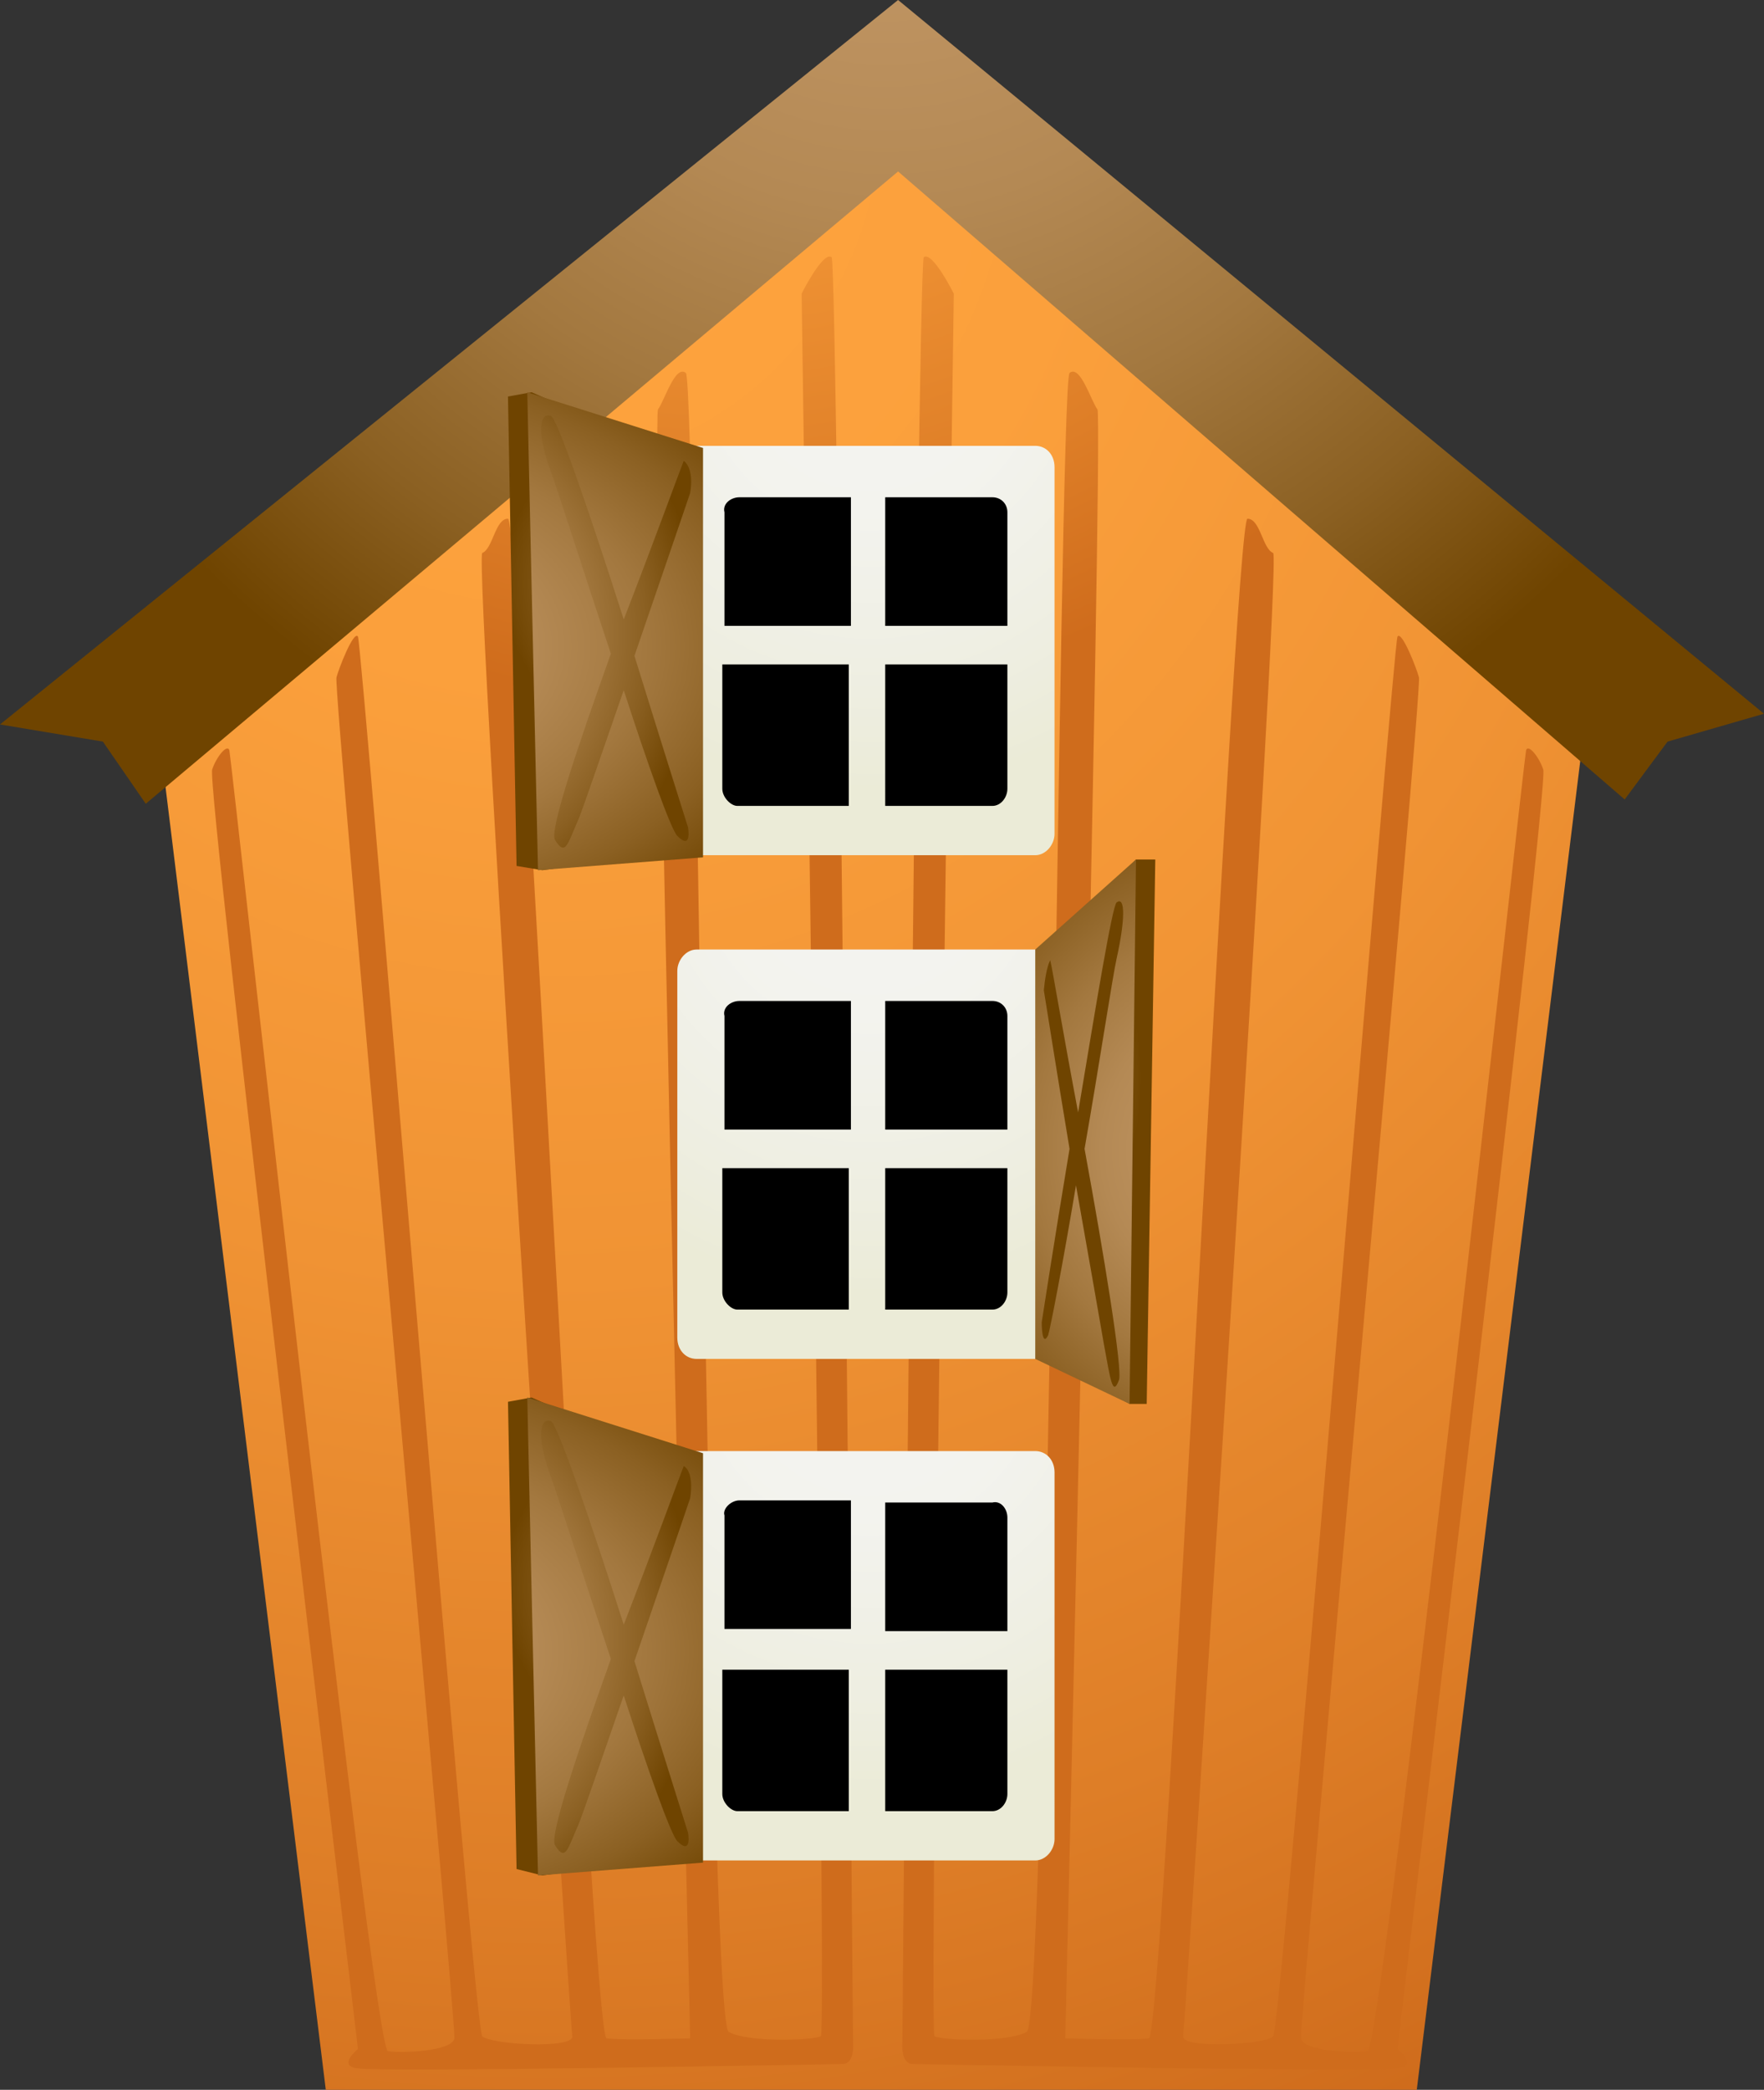 <?xml version="1.0" encoding="utf-8"?>
<!-- Generator: Adobe Illustrator 19.0.0, SVG Export Plug-In . SVG Version: 6.00 Build 0)  -->
<svg version="1.1" id="Layer_1" xmlns="http://www.w3.org/2000/svg" xmlns:xlink="http://www.w3.org/1999/xlink" x="0px" y="0px"
	 viewBox="0 0 82.3 97.5" style="enable-background:new 0 0 82.3 97.5;" xml:space="preserve">
<rect x="0" y="0" width="82.3" height="97.5" fill="#333333" stroke="none"/>
<style type="text/css">
	.st0{fill:url(#XMLID_38_);}
	.st1{fill:url(#XMLID_39_);}
	.st2{fill:url(#XMLID_41_);}
	.st3{fill:url(#XMLID_45_);}
	.st4{fill:url(#XMLID_46_);}
	.st5{fill:url(#XMLID_47_);}
	.st6{fill:url(#XMLID_48_);}
	.st7{fill:url(#XMLID_49_);}
	.st8{fill:url(#XMLID_53_);}
	.st9{fill:url(#XMLID_54_);}
	.st10{fill:url(#XMLID_55_);}
	.st11{fill:url(#XMLID_56_);}
	.st12{fill:url(#XMLID_57_);}
	.st13{fill:url(#XMLID_58_);}
	.st14{fill:url(#XMLID_60_);}
	.st15{fill:url(#XMLID_65_);}
</style>
<g id="XMLID_1_">
	
		<radialGradient id="XMLID_38_" cx="221.201" cy="-34.655" r="135.051" gradientTransform="matrix(0.917 0 0 0.98 -177.188 39.038)" gradientUnits="userSpaceOnUse">
		<stop  offset="0" style="stop-color:#FFA43F"/>
		<stop  offset="0.2" style="stop-color:#FBA03C"/>
		<stop  offset="0.412" style="stop-color:#F09334"/>
		<stop  offset="0.627" style="stop-color:#DE7E27"/>
		<stop  offset="0.769" style="stop-color:#CF6C1C"/>
	</radialGradient>
	<path id="XMLID_64_" class="st0" d="M66.1,97.5H15.2L7.4,34.1L41.9,6.4l32,27.7L66.1,97.5z"/>
	
		<radialGradient id="XMLID_39_" cx="230.093" cy="-54.878" r="63.384" gradientTransform="matrix(0.917 0 0 0.98 -177.188 39.038)" gradientUnits="userSpaceOnUse">
		<stop  offset="0" style="stop-color:#FFA43F"/>
		<stop  offset="0.2" style="stop-color:#FBA03C"/>
		<stop  offset="0.412" style="stop-color:#F09334"/>
		<stop  offset="0.627" style="stop-color:#DE7E27"/>
		<stop  offset="0.769" style="stop-color:#CF6C1C"/>
	</radialGradient>
	<path id="XMLID_63_" class="st1" d="M16.7,95.6c-0.1-1-7.1-59.1-6.8-59.7c0.2-0.6,0.7-1.2,0.8-0.9c0.1,0.4,6.7,60.6,7.4,60.7
		c0.7,0.1,3,0,3.1-0.6s-5.7-63.2-5.5-63.5c0.1-0.4,0.8-2.2,1-1.9c0.2,0.4,5.4,64.9,5.8,65.3s4.3,0.6,4.2,0c-0.1-0.6-4.6-69-4.2-69.2
		c0.5-0.2,0.6-1.6,1.2-1.6s3.9,70.8,4.6,70.9s3.9,0,3.9,0s-1.8-75.6-1.5-76s0.8-2.1,1.3-1.7c0.5,0.4,1,76.9,2,77.4
		c0.9,0.5,3.9,0.4,4.3,0.2c0.3-0.1-0.9-81.3-0.9-81.3s1-2,1.4-1.7c0.3,0.2,1,83.3,1,83.3s0.1,1-0.5,1s-21.5,0.4-22.6,0.2
		C15.7,96.4,16.7,95.6,16.7,95.6L16.7,95.6z"/>
	
		<radialGradient id="XMLID_41_" cx="331.341" cy="-54.878" r="63.384" gradientTransform="matrix(-0.917 0 0 0.98 337.781 39.038)" gradientUnits="userSpaceOnUse">
		<stop  offset="0" style="stop-color:#FFA43F"/>
		<stop  offset="0.2" style="stop-color:#FBA03C"/>
		<stop  offset="0.412" style="stop-color:#F09334"/>
		<stop  offset="0.627" style="stop-color:#DE7E27"/>
		<stop  offset="0.769" style="stop-color:#CF6C1C"/>
	</radialGradient>
	<path id="XMLID_62_" class="st2" d="M65.2,95.6c0.1-1,7.1-59.1,6.8-59.7c-0.2-0.6-0.7-1.2-0.8-0.9c-0.1,0.4-6.7,60.6-7.4,60.7
		c-0.7,0.1-3,0-3.1-0.6s5.7-63.2,5.5-63.5c-0.1-0.4-0.8-2.2-1-1.9C65,30.1,59.8,94.6,59.4,95c-0.3,0.4-4.3,0.6-4.2,0
		c0.1-0.6,4.6-69,4.2-69.2c-0.5-0.2-0.6-1.6-1.2-1.6S54.3,95,53.6,95.1s-3.9,0-3.9,0s1.8-75.6,1.5-76s-0.8-2.1-1.3-1.7
		c-0.5,0.4-1,76.9-2,77.4C47,95.3,44,95.2,43.6,95c-0.3-0.1,0.9-81.3,0.9-81.3s-1-2-1.4-1.7c-0.3,0.2-1,83.3-1,83.3s-0.1,1,0.5,1
		s21.5,0.4,22.6,0.2C66.2,96.4,65.2,95.6,65.2,95.6L65.2,95.6z"/>
	
		<radialGradient id="XMLID_45_" cx="238.323" cy="-50.091" r="66.322" gradientTransform="matrix(0.917 0 0 0.98 -177.188 39.038)" gradientUnits="userSpaceOnUse">
		<stop  offset="0" style="stop-color:#C29765"/>
		<stop  offset="0.147" style="stop-color:#BE9361"/>
		<stop  offset="0.303" style="stop-color:#B48954"/>
		<stop  offset="0.462" style="stop-color:#A3783F"/>
		<stop  offset="0.623" style="stop-color:#8B6022"/>
		<stop  offset="0.769" style="stop-color:#6F4400"/>
	</radialGradient>
	<path id="XMLID_61_" class="st3" d="M41.9,8l33.9,29.3l2-2.7l4.5-1.3L41.9,0L0,33.8l4.8,0.8l2,2.9L41.9,8z"/>
	<path id="XMLID_59_" d="M47.9,37.3c0,0.6-0.4,1-0.9,1H33.2c-0.5,0-0.9-0.5-0.9-1V22.4c0-0.6,0.4-1,0.9-1H47c0.5,0,0.9,0.5,0.9,1
		V37.3z"/>
	
		<radialGradient id="XMLID_46_" cx="-676.851" cy="565.322" r="20.52" gradientTransform="matrix(1.191 0 0 1.273 846.715 -703.736)" gradientUnits="userSpaceOnUse">
		<stop  offset="0" style="stop-color:#F4F4F2"/>
		<stop  offset="0.306" style="stop-color:#F3F3EE"/>
		<stop  offset="0.628" style="stop-color:#EEEEE1"/>
		<stop  offset="0.802" style="stop-color:#EBEBD7"/>
	</radialGradient>
	<path id="XMLID_52_" class="st4" d="M48.3,20.8H32.5c-0.5,0-0.9,0.5-0.9,1v17.1c0,0.6,0.4,1,0.9,1h15.8c0.5,0,0.9-0.5,0.9-1V21.8
		C49.2,21.2,48.8,20.8,48.3,20.8z M47,23.9v5.3h-5.7v-6h5C46.7,23.2,47,23.5,47,23.9z M34.5,23.2h5.2v6h-5.9v-5.3
		C33.7,23.5,34.1,23.2,34.5,23.2z M33.7,36.8V31h5.9v6.6h-5.2C34.1,37.6,33.7,37.2,33.7,36.8L33.7,36.8z M46.3,37.6h-5V31H47v5.8
		C47,37.2,46.7,37.6,46.3,37.6L46.3,37.6z"/>
	<path id="XMLID_51_" d="M47.9,60.8c0,0.6-0.4,1-0.9,1H33.2c-0.5,0-0.9-0.5-0.9-1V45.9c0-0.6,0.4-1,0.9-1H47c0.5,0,0.9,0.5,0.9,1
		V60.8z"/>
	
		<radialGradient id="XMLID_47_" cx="-676.851" cy="583.789" r="20.52" gradientTransform="matrix(1.191 0 0 1.273 846.715 -703.736)" gradientUnits="userSpaceOnUse">
		<stop  offset="0" style="stop-color:#F4F4F2"/>
		<stop  offset="0.306" style="stop-color:#F3F3EE"/>
		<stop  offset="0.628" style="stop-color:#EEEEE1"/>
		<stop  offset="0.802" style="stop-color:#EBEBD7"/>
	</radialGradient>
	<path id="XMLID_50_" class="st5" d="M48.3,44.3H32.5c-0.5,0-0.9,0.5-0.9,1v17.1c0,0.6,0.4,1,0.9,1h15.8c0.5,0,0.9-0.5,0.9-1V45.3
		C49.2,44.8,48.8,44.3,48.3,44.3z M47,47.4v5.3h-5.7v-6h5C46.7,46.7,47,47,47,47.4z M34.5,46.7h5.2v6h-5.9v-5.3
		C33.7,47,34.1,46.7,34.5,46.7z M33.7,60.3v-5.8h5.9v6.6h-5.2C34.1,61.1,33.7,60.7,33.7,60.3L33.7,60.3z M46.3,61.1h-5v-6.6H47v5.8
		C47,60.7,46.7,61.1,46.3,61.1L46.3,61.1z"/>
	
		<radialGradient id="XMLID_48_" cx="238.931" cy="11.486" r="16.09" gradientTransform="matrix(0.917 0 0 0.98 -177.188 39.038)" gradientUnits="userSpaceOnUse">
		<stop  offset="0" style="stop-color:#C29765"/>
		<stop  offset="0.147" style="stop-color:#BE9361"/>
		<stop  offset="0.303" style="stop-color:#B48954"/>
		<stop  offset="0.462" style="stop-color:#A3783F"/>
		<stop  offset="0.623" style="stop-color:#8B6022"/>
		<stop  offset="0.769" style="stop-color:#6F4400"/>
	</radialGradient>
	<path id="XMLID_44_" class="st6" d="M49.1,44.3l3.9-4.2h0.9l-0.4,25.4h-0.8l-3.6-2.1V44.3z"/>
	
		<radialGradient id="XMLID_49_" cx="256.262" cy="14.905" r="23.111" gradientTransform="matrix(0.917 0 0 0.98 -177.188 39.038)" gradientUnits="userSpaceOnUse">
		<stop  offset="0" style="stop-color:#C29765"/>
		<stop  offset="0.147" style="stop-color:#BE9361"/>
		<stop  offset="0.303" style="stop-color:#B48954"/>
		<stop  offset="0.462" style="stop-color:#A3783F"/>
		<stop  offset="0.623" style="stop-color:#8B6022"/>
		<stop  offset="0.769" style="stop-color:#6F4400"/>
	</radialGradient>
	<path id="XMLID_43_" class="st7" d="M48.3,44.3l4.7-4.2l-0.3,25.4l-4.4-2.1L48.3,44.3L48.3,44.3z"/>
	
		<radialGradient id="XMLID_53_" cx="-5261.312" cy="-12.046" r="14.801" gradientTransform="matrix(-1.487 0 0 0.98 -7783.166 39.038)" gradientUnits="userSpaceOnUse">
		<stop  offset="0" style="stop-color:#C29765"/>
		<stop  offset="0.147" style="stop-color:#BE9361"/>
		<stop  offset="0.303" style="stop-color:#B48954"/>
		<stop  offset="0.462" style="stop-color:#A3783F"/>
		<stop  offset="0.623" style="stop-color:#8B6022"/>
		<stop  offset="0.769" style="stop-color:#6F4400"/>
	</radialGradient>
	<path id="XMLID_42_" class="st8" d="M31.2,21.1l-6.4-2.8l-1.1,0.2l0.4,21.9l1.2,0.2l5.9-0.8V21.1z"/>
	
		<radialGradient id="XMLID_54_" cx="-5164.676" cy="-9.046" r="20.858" gradientTransform="matrix(-1.535 0 0 0.98 -7912.416 39.038)" gradientUnits="userSpaceOnUse">
		<stop  offset="0" style="stop-color:#C29765"/>
		<stop  offset="0.147" style="stop-color:#BE9361"/>
		<stop  offset="0.303" style="stop-color:#B48954"/>
		<stop  offset="0.462" style="stop-color:#A3783F"/>
		<stop  offset="0.623" style="stop-color:#8B6022"/>
		<stop  offset="0.769" style="stop-color:#6F4400"/>
	</radialGradient>
	<path id="XMLID_40_" class="st9" d="M32.8,20.9l-8.2-2.6l0.5,22.3l7.7-0.6V20.9z"/>
	
		<radialGradient id="XMLID_55_" cx="214.242" cy="-9.675" r="19.041" gradientTransform="matrix(0.917 0 0 0.98 -177.188 39.038)" gradientUnits="userSpaceOnUse">
		<stop  offset="0" style="stop-color:#C29765"/>
		<stop  offset="0.147" style="stop-color:#BE9361"/>
		<stop  offset="0.303" style="stop-color:#B48954"/>
		<stop  offset="0.462" style="stop-color:#A3783F"/>
		<stop  offset="0.623" style="stop-color:#8B6022"/>
		<stop  offset="0.769" style="stop-color:#6F4400"/>
	</radialGradient>
	<path id="XMLID_13_" class="st10" d="M31.9,21.5c-0.2,0.5-1.4,3.8-2.8,7.4c-1.5-4.7-3.1-9.4-3.4-9.5c-0.6-0.2-0.6,1,0,2.6
		c0.3,0.8,1.5,4.6,2.8,8.5c-1.5,4.2-2.9,8.3-2.6,8.7c0.5,0.8,0.6,0.1,1.1-1c0.2-0.5,1.1-3.1,2.1-6c1.1,3.4,2.2,6.5,2.5,6.8
		c0.7,0.7,0.5-0.4,0.5-0.4s-1.2-3.8-2.5-8c1.2-3.5,2.4-7,2.6-7.6C32.4,21.8,31.9,21.5,31.9,21.5L31.9,21.5z"/>
	<path id="XMLID_12_" d="M47.9,84.1c0,0.6-0.4,1-0.9,1H33.2c-0.5,0-0.9-0.5-0.9-1V69.2c0-0.6,0.4-1,0.9-1H47c0.5,0,0.9,0.5,0.9,1
		V84.1z"/>
	
		<radialGradient id="XMLID_56_" cx="-676.851" cy="602.149" r="20.52" gradientTransform="matrix(1.191 0 0 1.273 846.715 -703.736)" gradientUnits="userSpaceOnUse">
		<stop  offset="0" style="stop-color:#F4F4F2"/>
		<stop  offset="0.306" style="stop-color:#F3F3EE"/>
		<stop  offset="0.628" style="stop-color:#EEEEE1"/>
		<stop  offset="0.802" style="stop-color:#EBEBD7"/>
	</radialGradient>
	<path id="XMLID_6_" class="st11" d="M48.3,67.7H32.5c-0.5,0-0.9,0.5-0.9,1v17.1c0,0.6,0.4,1,0.9,1h15.8c0.5,0,0.9-0.5,0.9-1V68.7
		C49.2,68.1,48.8,67.7,48.3,67.7z M47,70.8v5.3h-5.7v-6h5C46.7,70,47,70.4,47,70.8z M34.5,70h5.2v6h-5.9v-5.3
		C33.7,70.4,34.1,70,34.5,70z M33.7,83.7v-5.8h5.9v6.6h-5.2C34.1,84.5,33.7,84.1,33.7,83.7L33.7,83.7z M46.3,84.5h-5v-6.6H47v5.8
		C47,84.1,46.7,84.5,46.3,84.5L46.3,84.5z"/>
	
		<radialGradient id="XMLID_57_" cx="-5261.312" cy="35.781" r="14.801" gradientTransform="matrix(-1.487 0 0 0.98 -7783.166 39.038)" gradientUnits="userSpaceOnUse">
		<stop  offset="0" style="stop-color:#C29765"/>
		<stop  offset="0.147" style="stop-color:#BE9361"/>
		<stop  offset="0.303" style="stop-color:#B48954"/>
		<stop  offset="0.462" style="stop-color:#A3783F"/>
		<stop  offset="0.623" style="stop-color:#8B6022"/>
		<stop  offset="0.769" style="stop-color:#6F4400"/>
	</radialGradient>
	<path id="XMLID_5_" class="st12" d="M31.2,68l-6.4-2.8l-1.1,0.2l0.4,21.8l1.2,0.3l5.9-0.8V68z"/>
	
		<radialGradient id="XMLID_58_" cx="-5164.676" cy="38.781" r="20.858" gradientTransform="matrix(-1.535 0 0 0.98 -7912.416 39.038)" gradientUnits="userSpaceOnUse">
		<stop  offset="0" style="stop-color:#C29765"/>
		<stop  offset="0.147" style="stop-color:#BE9361"/>
		<stop  offset="0.303" style="stop-color:#B48954"/>
		<stop  offset="0.462" style="stop-color:#A3783F"/>
		<stop  offset="0.623" style="stop-color:#8B6022"/>
		<stop  offset="0.769" style="stop-color:#6F4400"/>
	</radialGradient>
	<path id="XMLID_4_" class="st13" d="M32.8,67.8l-8.2-2.6l0.5,22.3l7.7-0.6V67.8z"/>
	
		<radialGradient id="XMLID_60_" cx="214.242" cy="38.152" r="19.041" gradientTransform="matrix(0.917 0 0 0.98 -177.188 39.038)" gradientUnits="userSpaceOnUse">
		<stop  offset="0" style="stop-color:#C29765"/>
		<stop  offset="0.147" style="stop-color:#BE9361"/>
		<stop  offset="0.303" style="stop-color:#B48954"/>
		<stop  offset="0.462" style="stop-color:#A3783F"/>
		<stop  offset="0.623" style="stop-color:#8B6022"/>
		<stop  offset="0.769" style="stop-color:#6F4400"/>
	</radialGradient>
	<path id="XMLID_3_" class="st14" d="M31.9,68.4c-0.2,0.5-1.4,3.8-2.8,7.4c-1.5-4.7-3.1-9.4-3.4-9.5c-0.6-0.2-0.6,1,0,2.6
		c0.3,0.8,1.5,4.6,2.8,8.5c-1.5,4.2-2.9,8.3-2.6,8.7c0.5,0.8,0.6,0.1,1.1-1c0.2-0.5,1.1-3.1,2.1-6c1.1,3.4,2.2,6.5,2.5,6.8
		c0.7,0.7,0.5-0.4,0.5-0.4s-1.2-3.8-2.5-8c1.2-3.5,2.4-7,2.6-7.6C32.4,68.6,31.9,68.4,31.9,68.4L31.9,68.4z"/>
	
		<radialGradient id="XMLID_65_" cx="-9895.712" cy="292.495" r="18.369" gradientTransform="matrix(-0.558 1.100000e-002 1.830000e-002 1.065 -5467.273 -149.209)" gradientUnits="userSpaceOnUse">
		<stop  offset="0" style="stop-color:#C29765"/>
		<stop  offset="0.147" style="stop-color:#BE9361"/>
		<stop  offset="0.303" style="stop-color:#B48954"/>
		<stop  offset="0.462" style="stop-color:#A3783F"/>
		<stop  offset="0.623" style="stop-color:#8B6022"/>
		<stop  offset="0.769" style="stop-color:#6F4400"/>
	</radialGradient>
	<path id="XMLID_2_" class="st15" d="M49,44.8c0.1,0.4,0.6,3.4,1.3,7.1c0.8-4.8,1.6-9.7,1.8-9.8c0.4-0.3,0.4,0.8,0,2.6
		c-0.2,0.9-0.8,4.9-1.5,8.9c0.9,4.9,1.8,10.4,1.6,10.8c-0.3,0.8-0.4-0.1-0.7-1.7c-0.1-0.6-0.7-4-1.3-7.4c-0.6,3.6-1.2,6.7-1.3,7
		c-0.3,0.6-0.3-0.6-0.3-0.6s0.6-3.9,1.3-8.1c-0.6-3.6-1.1-6.8-1.2-7.4C48.8,45.1,49,44.8,49,44.8L49,44.8z"/>
</g>
<g id="XMLID_22_">
</g>
<g id="XMLID_23_">
</g>
<g id="XMLID_24_">
</g>
<g id="XMLID_25_">
</g>
<g id="XMLID_26_">
</g>
<g id="XMLID_27_">
</g>
<g id="XMLID_28_">
</g>
<g id="XMLID_29_">
</g>
<g id="XMLID_30_">
</g>
<g id="XMLID_31_">
</g>
<g id="XMLID_32_">
</g>
<g id="XMLID_33_">
</g>
<g id="XMLID_34_">
</g>
<g id="XMLID_35_">
</g>
<g id="XMLID_36_">
</g>
</svg>
